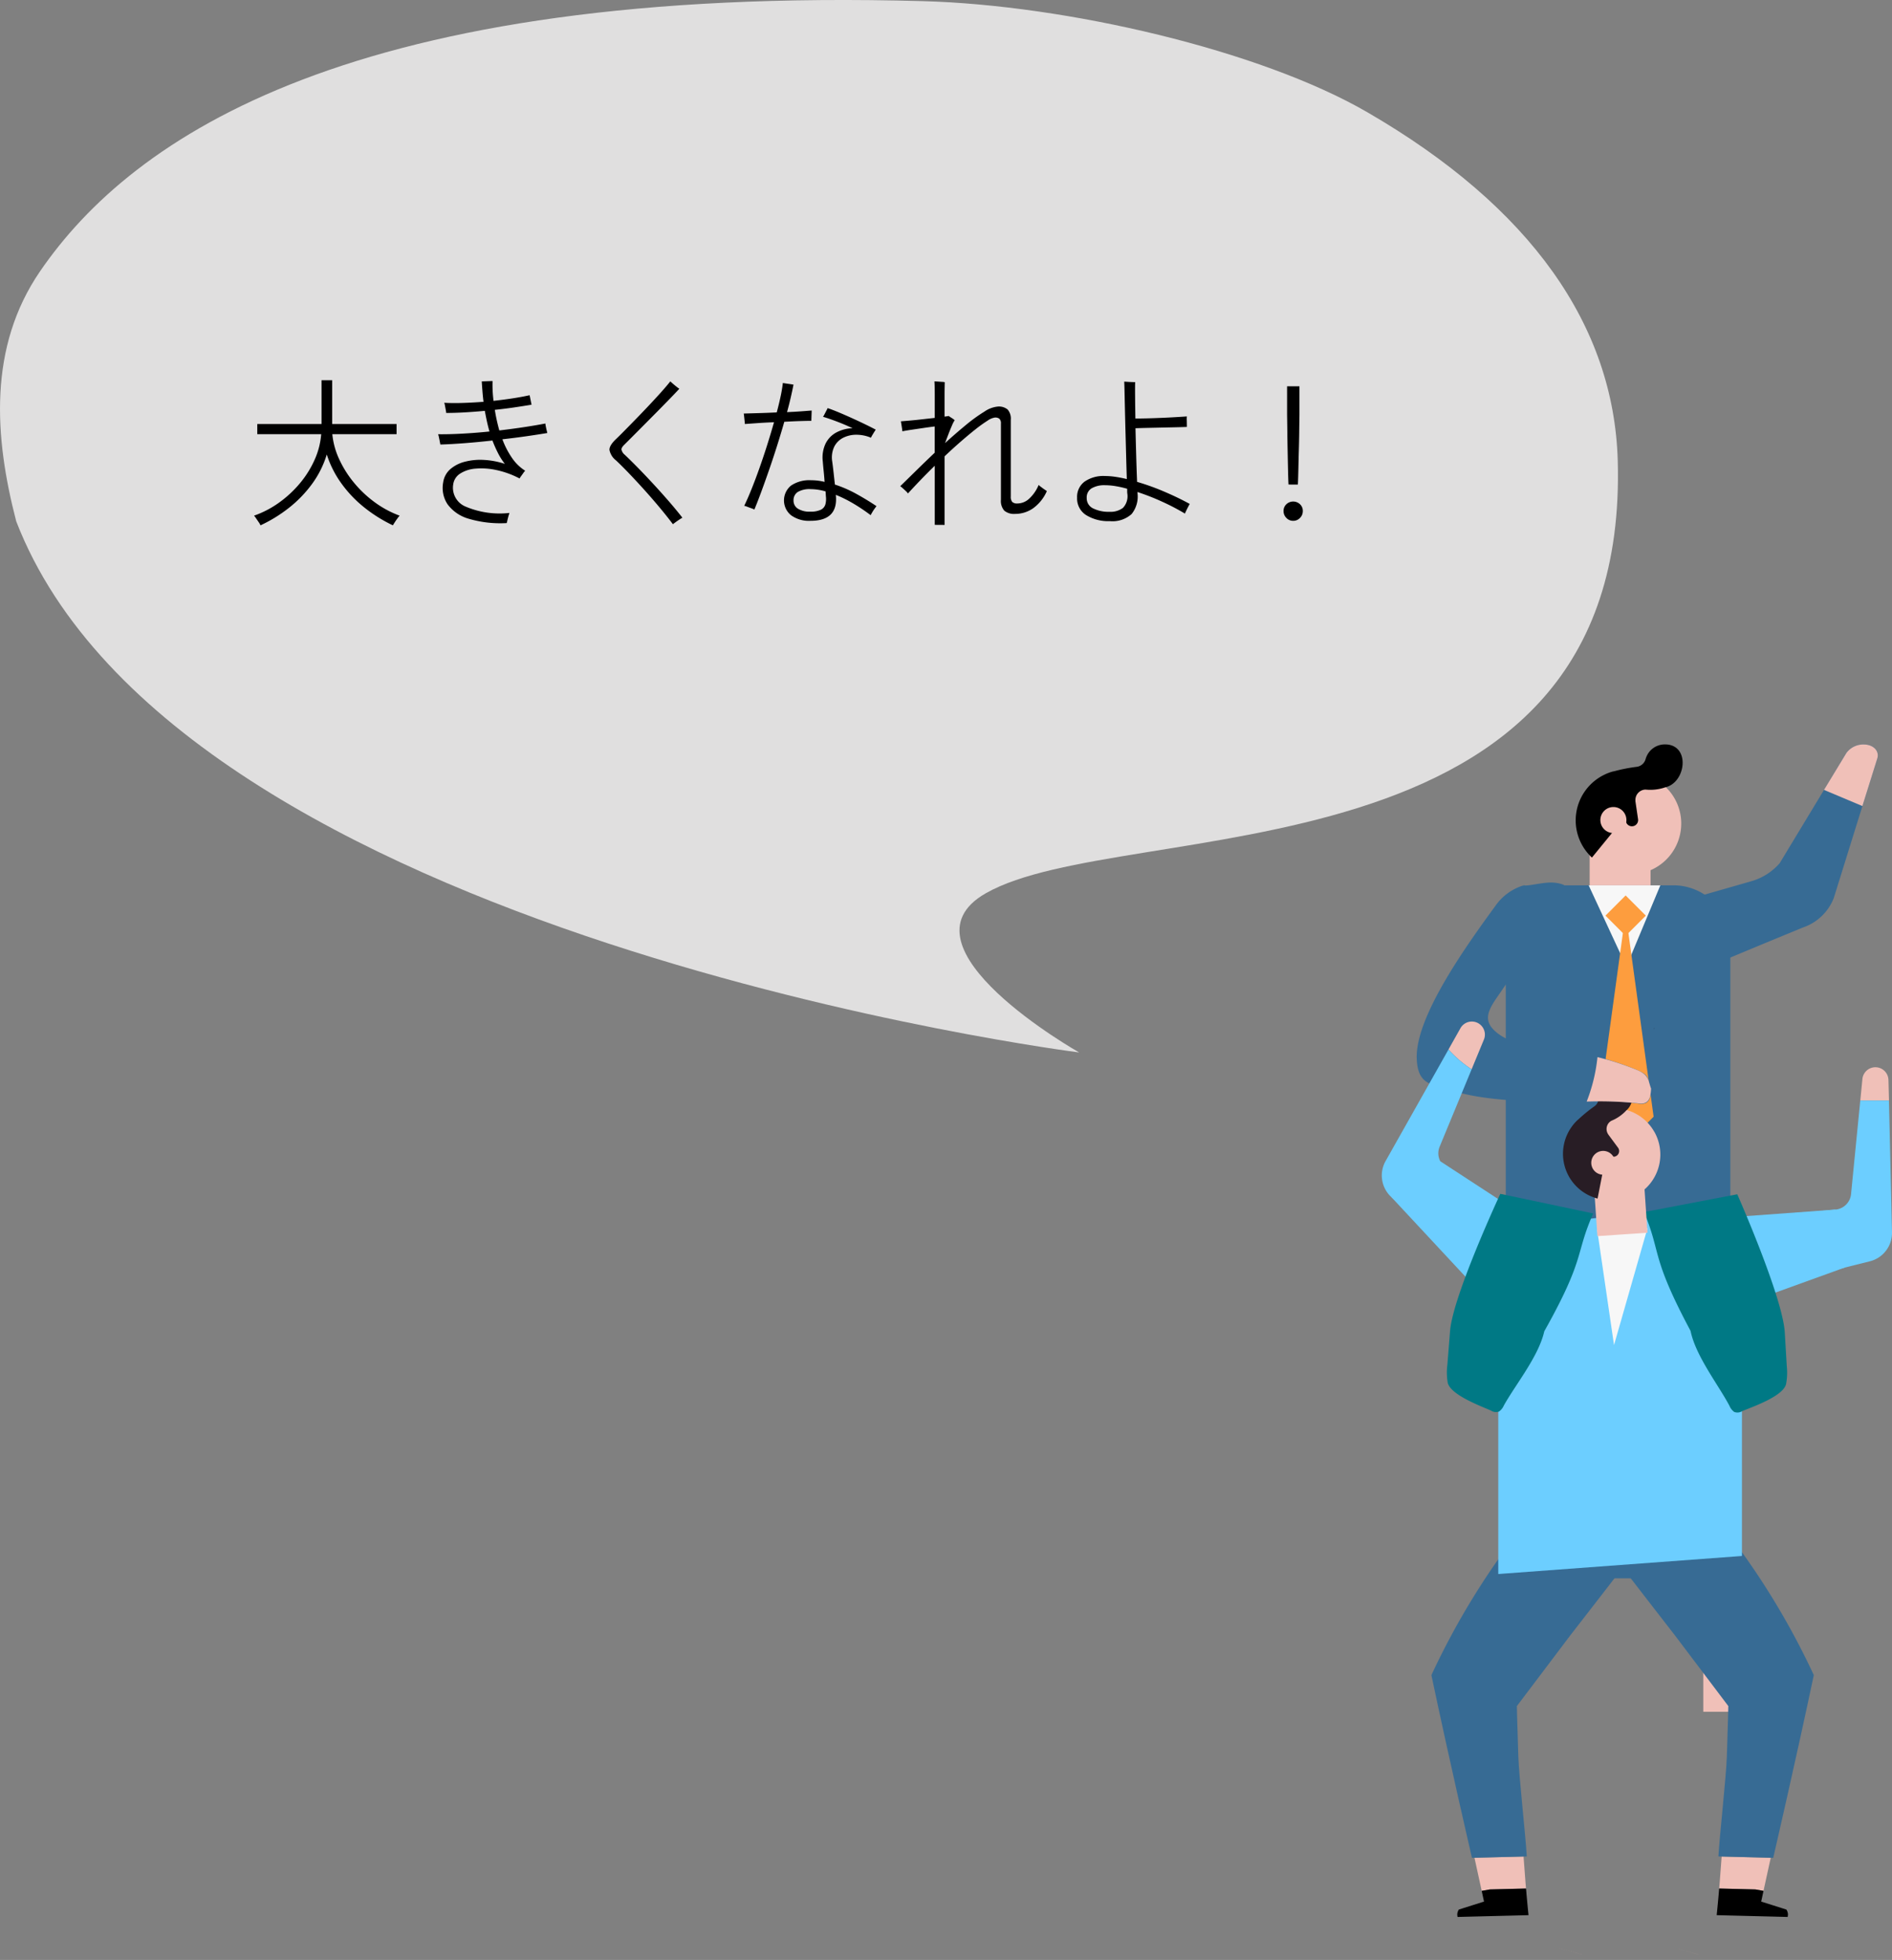 <svg xmlns="http://www.w3.org/2000/svg" xmlns:xlink="http://www.w3.org/1999/xlink" width="152.739" height="158.234" viewBox="0 0 152.739 158.234">
  <rect x="0" y="0" width="152.739" height="158.234" fill="#808080" stroke="none"/>
  <defs>
    <clipPath id="clip-path">
      <rect id="長方形_434" data-name="長方形 434" width="130.615" height="84.964" transform="translate(0 0)" fill="#e0dfdf"/>
    </clipPath>
    <clipPath id="clip-path-2">
      <rect id="長方形_502" data-name="長方形 502" width="41.188" height="98.134" fill="none"/>
    </clipPath>
  </defs>
  <g id="parts01" transform="translate(-490.017 -161.634)">
    <g id="グループ_12226" data-name="グループ 12226" transform="translate(-81.584 -42)">
      <g id="グループ_12224" data-name="グループ 12224" transform="translate(571.601 203.634)">
        <g id="グループ_12223" data-name="グループ 12223" transform="translate(0 0)" clip-path="url(#clip-path)">
          <path id="パス_6956" data-name="パス 6956" d="M1.309,42.091h0C-.466,35.277-.964,28.026,3.234,21.9,10.69,11.028,28.439-1.187,74.522.092c11.56.322,27.188,3.945,35.851,8.965,13.269,7.687,19.9,17.272,20.223,28.1,1.013,34.577-39.863,28.593-51.015,34.959-7.576,4.324,7.538,12.852,7.538,12.852S14.339,75.8,1.309,42.091" transform="translate(0.002 0)" fill="#e0dfdf"/>
        </g>
      </g>
      <path id="パス_7908" data-name="パス 7908" d="M13.631,15.923a1.155,1.155,0,0,0-.137-.241l-.221-.325a1.71,1.71,0,0,0-.163-.215,7.95,7.95,0,0,0,2.028-1.059,9.041,9.041,0,0,0,1.684-1.566,8.068,8.068,0,0,0,1.183-1.9,6.2,6.2,0,0,0,.526-2.054H13.371V7.746h5.187V4.21h.858V7.746h5.2v.819H19.429a6.172,6.172,0,0,0,.546,2,8.624,8.624,0,0,0,1.19,1.9,9.176,9.176,0,0,0,1.683,1.592,8.113,8.113,0,0,0,2.015,1.085,2.239,2.239,0,0,0-.176.221q-.124.169-.228.332t-.143.227a11.725,11.725,0,0,1-2.275-1.417,9.839,9.839,0,0,1-1.859-1.937,8.223,8.223,0,0,1-1.2-2.366,7.945,7.945,0,0,1-1.209,2.405,9.846,9.846,0,0,1-1.872,1.924A11.6,11.6,0,0,1,13.631,15.923Zm19.877-.182a8.989,8.989,0,0,1-3.074-.351,3.206,3.206,0,0,1-1.7-1.164,2.381,2.381,0,0,1-.357-1.761,1.746,1.746,0,0,1,.578-1.079,2.89,2.89,0,0,1,1.183-.6,4.951,4.951,0,0,1,1.547-.143,6.463,6.463,0,0,1,1.671.318,5.2,5.2,0,0,1-.546-.858,10.18,10.18,0,0,1-.455-1.027q-1.144.13-2.243.214T28.152,9.4q-.013-.052-.045-.227t-.072-.358a1.8,1.8,0,0,0-.065-.247q.819.013,1.911-.045t2.236-.175q-.117-.4-.208-.819T31.74,6.68q-.832.078-1.631.124t-1.489.045a1.6,1.6,0,0,0-.033-.241l-.065-.351a1.056,1.056,0,0,0-.059-.228q.663.039,1.488.013t1.684-.091q-.052-.416-.085-.832T31.493,4.3q.091,0,.267-.007l.358-.013q.182-.007.247-.007a10.322,10.322,0,0,0,.078,1.6q.832-.091,1.586-.208t1.326-.247q.013.052.046.214l.065.325.046.227q-.6.1-1.365.214t-1.6.2q.065.416.156.832t.208.832q1.105-.13,2.08-.28t1.638-.28a1.531,1.531,0,0,0,.032.221q.033.169.072.332t.052.214q-.689.117-1.638.254t-1.989.253a6.754,6.754,0,0,0,.773,1.5A3.642,3.642,0,0,0,35,11.516a.79.79,0,0,0-.136.162l-.195.273a1.772,1.772,0,0,0-.124.188,7.36,7.36,0,0,0-1.885-.682,5.557,5.557,0,0,0-1.677-.111,2.668,2.668,0,0,0-1.235.4,1.225,1.225,0,0,0-.559.871A1.647,1.647,0,0,0,30.2,14.415a7.02,7.02,0,0,0,3.529.507q-.026.065-.078.247t-.091.358Q33.521,15.7,33.508,15.741Zm13.416.091q-.468-.624-1.059-1.332t-1.222-1.411q-.631-.7-1.229-1.326t-1.079-1.079a1.408,1.408,0,0,1-.533-.851q-.013-.358.533-.878.26-.247.683-.676t.929-.949q.507-.52,1.027-1.072T45.949,5.2q.455-.507.767-.9.052.052.2.182t.306.253a2.523,2.523,0,0,0,.221.163q-.312.338-.78.819t-1,1.021L44.61,7.8q-.52.526-.936.942l-.65.65q-.26.247-.254.41a.754.754,0,0,0,.266.423q.494.468,1.086,1.073t1.222,1.287q.63.682,1.235,1.378t1.112,1.345a2.459,2.459,0,0,0-.234.143q-.156.1-.312.215T46.924,15.832Zm11.1-.273a2.465,2.465,0,0,1-1.56-.448,1.543,1.543,0,0,1,0-2.4,2.642,2.642,0,0,1,1.612-.429,4.615,4.615,0,0,1,.546.033,4.811,4.811,0,0,1,.546.1q-.026-.416-.072-.858t-.071-.78a2.635,2.635,0,0,1,.228-1.462,2.056,2.056,0,0,1,.884-.9,2.963,2.963,0,0,1,1.293-.332q-.637-.3-1.287-.546t-1.1-.377a1.7,1.7,0,0,0,.117-.2l.156-.3q.078-.149.1-.2.39.13.917.351t1.085.475q.559.254,1.053.494T63.3,8.2q-.039.052-.124.188t-.162.267a1.543,1.543,0,0,0-.1.195,3.025,3.025,0,0,0-1.144-.24,2.343,2.343,0,0,0-1.066.227,1.65,1.65,0,0,0-.741.708,2.021,2.021,0,0,0-.182,1.2q.052.364.111.891l.11.995a9.884,9.884,0,0,1,1.742.76q.858.475,1.612.982l-.143.195a3.544,3.544,0,0,0-.195.3q-.091.156-.13.234a14.861,14.861,0,0,0-1.319-.891,10.623,10.623,0,0,0-1.488-.748v.065Q60.262,15.559,58.026,15.559Zm-4.524-.91a1.4,1.4,0,0,0-.234-.1q-.169-.059-.338-.124a1.456,1.456,0,0,0-.247-.078q.273-.559.592-1.352t.643-1.71q.325-.917.624-1.865t.546-1.82q-.7.026-1.333.071l-1.021.072q0-.065-.02-.247l-.039-.364a2.255,2.255,0,0,0-.032-.234l1.176-.033q.721-.02,1.489-.059.169-.624.306-1.261A11.146,11.146,0,0,0,55.8,4.431q.065.013.24.039l.358.052.26.039q-.078.416-.215,1.014t-.306,1.209q.611-.026,1.138-.065l.852-.065q0,.052-.007.234t-.013.358q-.007.176-.007.241-.351,0-.936.019t-1.248.058q-.26.91-.572,1.9t-.644,1.95q-.331.956-.637,1.787T53.5,14.649Zm4.5.169a1.882,1.882,0,0,0,.871-.156.7.7,0,0,0,.364-.436,1.714,1.714,0,0,0,.039-.643l-.026-.4a4.462,4.462,0,0,0-1.2-.182A1.875,1.875,0,0,0,57,13.232a.784.784,0,0,0-.338.689.755.755,0,0,0,.351.657A1.734,1.734,0,0,0,58,14.818Zm10.062,1.066V11.113q-.6.585-1.15,1.157T65.9,13.349a1.073,1.073,0,0,0-.169-.189q-.13-.124-.26-.24a1.477,1.477,0,0,0-.195-.156q.52-.507,1.248-1.222t1.534-1.482V7.941q-.429.052-.916.124l-.929.137q-.442.065-.767.13a1.834,1.834,0,0,0-.026-.234l-.052-.338q-.026-.169-.039-.234L66.1,7.46q.455-.039.968-.1l.994-.11V5.49q0-.344-.006-.682t-.02-.507q.052,0,.24.013l.377.026a1.031,1.031,0,0,1,.215.026q0,.091-.007.422t-.006.682V7.148l.175-.026.162-.026a2.583,2.583,0,0,0,.221.149,2.035,2.035,0,0,1,.26.189,2.4,2.4,0,0,0-.215.416q-.137.312-.286.7t-.28.734q.858-.78,1.677-1.456a12.911,12.911,0,0,1,1.5-1.085,2.3,2.3,0,0,1,1.092-.41,1.109,1.109,0,0,1,.787.241,1.128,1.128,0,0,1,.253.838v6.175a.656.656,0,0,0,.117.448.583.583,0,0,0,.429.123,1.41,1.41,0,0,0,.936-.384,3.14,3.14,0,0,0,.767-1.111,2.314,2.314,0,0,0,.195.163q.143.11.286.208l.182.123a3.389,3.389,0,0,1-1.124,1.4A2.534,2.534,0,0,1,74.549,15a1.231,1.231,0,0,1-.871-.26,1.186,1.186,0,0,1-.273-.884V7.72a.514.514,0,0,0-.123-.4.541.541,0,0,0-.358-.1,1.373,1.373,0,0,0-.6.254,10.734,10.734,0,0,0-.962.689q-.552.436-1.2,1t-1.306,1.189v5.538Zm14.144-.3a3.4,3.4,0,0,1-1.924-.488,1.581,1.581,0,0,1-.728-1.4,1.53,1.53,0,0,1,.6-1.3,2.651,2.651,0,0,1,1.632-.455,5.946,5.946,0,0,1,.852.065q.448.065.929.182-.026-.806-.052-1.781t-.052-1.957q-.026-.981-.046-1.846t-.033-1.469q-.013-.6-.026-.812.065,0,.247.013t.377.019q.195.007.26.007-.013.26-.007,1.059T84.26,7.3q.351,0,.9-.013t1.17-.039q.618-.026,1.176-.059t.91-.058a1.94,1.94,0,0,0-.007.305q.007.228.007.4V7.98q-.338.013-.9.026l-1.189.026-1.183.026q-.552.013-.877.026.026,1.079.058,2.217t.072,2.113a19.278,19.278,0,0,1,2.249.813q1.131.487,2,.969-.039.065-.123.227t-.163.325q-.078.163-.1.227a18.277,18.277,0,0,0-1.826-.955,18.663,18.663,0,0,0-2.008-.786v.052a2.263,2.263,0,0,1-.468,1.722A2.294,2.294,0,0,1,82.206,15.585Zm-.039-.754a1.65,1.65,0,0,0,1.092-.319,1.369,1.369,0,0,0,.351-1.137,1.381,1.381,0,0,1-.013-.195v-.208a8.416,8.416,0,0,0-.955-.215,5.273,5.273,0,0,0-.826-.071,2.044,2.044,0,0,0-1.086.247.852.852,0,0,0-.4.78.9.9,0,0,0,.52.845A2.809,2.809,0,0,0,82.167,14.831Zm14.456-2.2q-.013-.13-.026-.572t-.026-1.053q-.013-.611-.026-1.28t-.02-1.268q-.007-.6-.013-1t-.007-.481V4.7h1V6.979q0,.078-.007.481t-.013,1q-.007.6-.026,1.268t-.033,1.28q-.013.611-.026,1.053t-.026.572ZM97,15.559a.742.742,0,0,1-.552-.234.774.774,0,0,1-.228-.559.731.731,0,0,1,.228-.546.8.8,0,0,1,1.1,0,.731.731,0,0,1,.228.546.774.774,0,0,1-.228.559A.742.742,0,0,1,97,15.559Z" transform="translate(579 230.123)"/>
    </g>
    <g id="グループ_12300" data-name="グループ 12300" transform="translate(561 288.598)">
      <rect id="長方形_455" data-name="長方形 455" width="4.119" height="4.675" transform="translate(66.522 6.559)" fill="#f0c0b8"/>
      <g id="グループ_12393" data-name="グループ 12393" transform="translate(40.569 -66.863)">
        <rect id="長方形_500" data-name="長方形 500" width="4.917" height="4.907" transform="translate(16.778 7.538)" fill="#f0c0b8"/>
        <g id="グループ_12392" data-name="グループ 12392" transform="translate(0 -0.001)">
          <g id="グループ_12391" data-name="グループ 12391" clip-path="url(#clip-path-2)">
            <path id="パス_7406" data-name="パス 7406" d="M21.536,5.921a4.1,4.1,0,0,1-6.431,3.462,3.737,3.737,0,0,1-.51-.425,4.094,4.094,0,0,1,1.023-6.611,3.935,3.935,0,0,1,.705-.275l.01,0a4.223,4.223,0,0,1,1.012-.148q.131,0,.262,0a4.089,4.089,0,0,1,3.93,4" transform="translate(2.635 0.379)" fill="#f0c0b8"/>
            <path id="パス_7407" data-name="パス 7407" d="M20.356,0a1.607,1.607,0,0,0-1.347.606,1.736,1.736,0,0,0-.3.6.852.852,0,0,1-.7.6,13.364,13.364,0,0,0-1.783.346c-.055.012-.11.024-.165.038l-.01,0a3.931,3.931,0,0,0-.705.274,4.094,4.094,0,0,0-1.023,6.611.454.454,0,0,0,.062.057l2.59-3.171.141.275s.007.029.016.029l.028.055a.5.5,0,0,0,.945-.3l-.211-1.436,0-.087a.838.838,0,0,1,.815-.853,3.692,3.692,0,0,0,1.575-.175c.037-.018.043-.017.036-.01,1.648-.388,2.021-3.37.046-3.461" transform="translate(2.579 0.001)"/>
            <path id="パス_7408" data-name="パス 7408" d="M19.127,2.891a.336.336,0,0,1-.037.01c-.073.071.022.01.037-.01" transform="translate(3.763 0.571)" fill="#376b94"/>
            <path id="パス_7409" data-name="パス 7409" d="M16.837,5.247a1.051,1.051,0,1,1-1.074-1.026,1.05,1.05,0,0,1,1.074,1.026" transform="translate(2.909 0.834)" fill="#f0c0b8"/>
            <path id="パス_7410" data-name="パス 7410" d="M21.029,17.085a8.367,8.367,0,0,0-1.4-2.092,1.382,1.382,0,0,1,.6-2.287l5.749-1.649a4.764,4.764,0,0,0,2.343-1.468L31.9,3.67l1.815-3A1.7,1.7,0,0,1,35.239.007a.073.073,0,0,0,.026,0c.7.068,1.114.571.933,1.132L35,4.975l-2.313,7.431a4.081,4.081,0,0,1-2.474,2.368s-3.89,1.594-7.358,3.053a1.409,1.409,0,0,1-1.82-.73l-.006-.013" transform="translate(3.798 0.001)" fill="#376b94"/>
            <path id="パス_7411" data-name="パス 7411" d="M29.812,3.67l3.1,1.305,1.2-3.833c.181-.56-.235-1.063-.933-1.132a.07.07,0,0,1-.025,0,1.7,1.7,0,0,0-1.526.666Z" transform="translate(5.885 0.001)" fill="#f0c0b8"/>
            <path id="パス_7412" data-name="パス 7412" d="M26.485,40.447H8.359V14.486A4.986,4.986,0,0,1,13.345,9.5h8.548a4.592,4.592,0,0,1,4.592,4.592Z" transform="translate(1.65 1.876)" fill="#376b94"/>
            <path id="パス_7413" data-name="パス 7413" d="M13.946,9.5h5.787l-2.741,6.561Z" transform="translate(2.753 1.876)" fill="#f7f7f7"/>
            <rect id="長方形_501" data-name="長方形 501" width="2.306" height="2.306" transform="translate(18.054 13.822) rotate(-45)" fill="#fd9d3e"/>
            <path id="パス_7414" data-name="パス 7414" d="M16.812,30.071l2.258-2.258L16.812,11.361,14.554,27.812Z" transform="translate(2.873 2.243)" fill="#fd9d3e"/>
            <path id="パス_7415" data-name="パス 7415" d="M13.829,81.689,11.781,81.1l2.049.593a1.03,1.03,0,0,1,.071.123.746.746,0,0,1,.067.308.734.734,0,0,0-.068-.309.771.771,0,0,0-.071-.122" transform="translate(2.326 16.01)" fill="#f0c0b8"/>
            <path id="パス_7416" data-name="パス 7416" d="M22.82,77.126q.088-1.069.162-2.145l3.962.1q-.295,1.336-.584,2.673h0l-.66-.116-2.92-.073c-.068.815-.141,1.631-.222,2.439.1-.954.183-1.916.262-2.879" transform="translate(4.453 14.803)" fill="#f0c0b8"/>
            <path id="パス_7417" data-name="パス 7417" d="M21.678,81.689,19.63,81.1l2.048.593a.9.9,0,0,1,.072.123.768.768,0,0,1,.067.313.76.76,0,0,0-.068-.314.771.771,0,0,0-.071-.122" transform="translate(3.875 16.01)" fill="#f0c0b8"/>
            <path id="パス_7418" data-name="パス 7418" d="M23.959,52.786c-.354-.568-.9-1.332-1.292-1.357-.273-.262-.547-.512-.823-.744-2.76-2.317-3.492-1.911-3.279-.407-3.134-1.233-.449,1.158.744,2.5.107.273.219.552.338.833-.137-.006-.328-.065-.45-.062l-.113,0c-.026.007-.059.016-.1.025-.443.105-.878.214-1.309.359.023,0-.489.21-.528.23-.289.148-.571.311-.849.48q-.515.318-1.011.675,1.872,2.432,3.766,4.875.8,1.031,1.6,2.063l4.288,5.678c2.305-.723,4.61-1.633,6.916-2.479a60.975,60.975,0,0,0-7.9-12.672" transform="translate(3.018 9.684)" fill="#376b94"/>
            <path id="パス_7419" data-name="パス 7419" d="M23.5,62.535l0,.113h.05q-.059,3.373-.176,6.726c-.06,1.706-.587,6.364-.681,8.057l.263.007,3.962.1.2.006s1.815-7.83,3.275-14.747c-2.335-.758-4.63.593-6.891-.261" transform="translate(4.48 12.346)" fill="#376b94"/>
            <path id="パス_7420" data-name="パス 7420" d="M28.329,79.276a.738.738,0,0,0-.06-.315.7.7,0,0,0-.068-.125l-2.033-.644c.065-.289.126-.576.188-.865l-.66-.116-2.92-.073q-.09,1.078-.2,2.151l5.728.144a.771.771,0,0,0,.02-.157" transform="translate(4.458 15.229)"/>
            <path id="パス_7421" data-name="パス 7421" d="M10.371,77.126q-.088-1.069-.162-2.145l-3.962.1q.295,1.336.584,2.673h0l.66-.116,2.919-.073c.069.815.142,1.631.223,2.439-.1-.954-.183-1.916-.262-2.879" transform="translate(1.233 14.803)" fill="#f0c0b8"/>
            <path id="パス_7422" data-name="パス 7422" d="M11.241,52.786c.354-.568.9-1.332,1.292-1.357.273-.262.547-.512.823-.744,2.76-2.317,3.492-1.911,3.279-.407,3.134-1.233.449,1.158-.744,2.5-.107.273-.219.552-.338.833.137-.006.328-.065.45-.062l.113,0c.026.007.059.016.1.025.443.105.878.214,1.309.359-.023,0,.489.21.528.23.289.148.571.311.849.48q.515.318,1.011.675-1.872,2.432-3.766,4.875-.8,1.031-1.6,2.063l-4.288,5.678c-2.305-.723-4.61-1.633-6.916-2.479a60.975,60.975,0,0,1,7.9-12.672" transform="translate(0.66 9.684)" fill="#376b94"/>
            <path id="パス_7423" data-name="パス 7423" d="M10.236,62.535l0,.113h-.05q.059,3.373.176,6.726c.06,1.706.587,6.364.681,8.057l-.263.007-3.962.1-.2.006S4.8,69.714,3.345,62.8c2.335-.758,4.63.593,6.891-.261" transform="translate(0.66 12.346)" fill="#376b94"/>
            <path id="パス_7424" data-name="パス 7424" d="M5.087,79.276a.738.738,0,0,1,.06-.315.7.7,0,0,1,.068-.125l2.032-.644c-.063-.289-.125-.576-.187-.865l.66-.116,2.919-.073q.092,1.078.2,2.151l-5.728.144a.771.771,0,0,1-.02-.157" transform="translate(1.004 15.229)"/>
            <path id="パス_7425" data-name="パス 7425" d="M9.788,40.426V56.707l.123,2.121,10.566-9.705-.364-13.845-10.07,3.064a8.552,8.552,0,0,0-.255,2.083" transform="translate(1.932 6.965)" fill="#bdccd4"/>
            <path id="パス_7426" data-name="パス 7426" d="M34.532,22.779a1.054,1.054,0,0,0-2.1-.079l-.172,1.755h2.315Z" transform="translate(6.368 4.294)" fill="#f0c0b8"/>
            <path id="パス_7427" data-name="パス 7427" d="M34.65,24.01l-.744,7.554a1.389,1.389,0,0,1-1.254,1.248l-12.52,1.169,1.822,6.375L35.42,36.99a2.364,2.364,0,0,0,1.791-2.351L36.965,24.01Z" transform="translate(3.975 4.741)" fill="#6cceff"/>
            <path id="パス_7428" data-name="パス 7428" d="M24.972,37.5a5.744,5.744,0,0,0-1.505-3.349,4.009,4.009,0,0,0-1.576-1.078l-.02-.007a16.176,16.176,0,0,0-4.092-.736v-.054a8.744,8.744,0,0,0-8.488,6.66,8.6,8.6,0,0,0-.254,2.083L8.672,59.545l18.6-1.191Z" transform="translate(1.712 6.372)" fill="#bdccd4"/>
            <path id="パス_7429" data-name="パス 7429" d="M33.056,31.361l.714,4.691L22.863,40a3.678,3.678,0,0,1-4.706-3.222l-.05-.6a3.679,3.679,0,0,1,3.342-3.969Z" transform="translate(3.572 6.192)" fill="#6cceff"/>
            <path id="パス_7430" data-name="パス 7430" d="M4.6,28.109l-3.945,2.9L9.99,41.036a3.678,3.678,0,0,0,5.669-.629l.324-.5A3.677,3.677,0,0,0,14.9,34.83Z" transform="translate(0.129 5.55)" fill="#6cceff"/>
            <path id="パス_7431" data-name="パス 7431" d="M13.7,56.644H25.181L25,54.093,9.333,55.369Z" transform="translate(1.843 10.679)" fill="#376b94"/>
            <path id="パス_7432" data-name="パス 7432" d="M27.523,59.222,7.851,60.679V40.643A8.743,8.743,0,0,1,16.595,31.9H18.78a8.743,8.743,0,0,1,8.744,8.744Z" transform="translate(1.55 6.298)" fill="#6cceff"/>
            <path id="パス_7433" data-name="パス 7433" d="M18.41,19.121l-.049.024c-.083.12.032.007.049-.024" transform="translate(3.619 3.775)" fill="#281d25"/>
            <path id="パス_7434" data-name="パス 7434" d="M14.52,32.749l4.06-.127-2.7,9.432Z" transform="translate(2.866 6.441)" fill="#f7f7f7"/>
            <path id="パス_7435" data-name="パス 7435" d="M29.041,41.486l.162,2.73a4.834,4.834,0,0,1-.061,1.449c-.253,1-2.819,1.864-3.528,2.169a.739.739,0,0,1-.654.069,1.137,1.137,0,0,1-.378-.481c-.886-1.686-2.733-4.027-3.147-6.061C18.2,35.3,19.1,35.18,17.68,31.767l7.527-1.437s3.665,8.291,3.834,11.156" transform="translate(3.49 5.988)" fill="#007985"/>
            <path id="パス_7436" data-name="パス 7436" d="M18.256,28.407l.368,5.406-4.044.274-.274-4.036Z" transform="translate(2.824 5.609)" fill="#f0c0b8"/>
            <path id="パス_7437" data-name="パス 7437" d="M19.527,26.431a3.741,3.741,0,0,1-3.683,5.556,3.429,3.429,0,0,1-.6-.121,3.737,3.737,0,0,1-2.025-5.761,3.533,3.533,0,0,1,.449-.526l.006-.007a3.872,3.872,0,0,1,.751-.556c.069-.04.14-.075.212-.11a3.735,3.735,0,0,1,4.885,1.524" transform="translate(2.474 4.843)" fill="#f0c0b8"/>
            <path id="パス_7438" data-name="パス 7438" d="M15.882,22.354a1.466,1.466,0,0,0-.823,1.068,1.552,1.552,0,0,0,.014.612.783.783,0,0,1-.308.787,12.144,12.144,0,0,0-1.287,1.047c-.038.034-.078.067-.116.1l-.006.007a3.524,3.524,0,0,0-.449.524,3.737,3.737,0,0,0,2.025,5.761.537.537,0,0,0,.075.019l.718-3.668.232.16s.018.02.024.017l.047.032a.458.458,0,0,0,.629-.65l-.787-1.065-.04-.069A.762.762,0,0,1,16.12,26a3.385,3.385,0,0,0,1.191-.82c.022-.03.026-.032.025-.023,1.158-1.021.174-3.583-1.455-2.8" transform="translate(2.411 4.385)" fill="#281d25"/>
            <path id="パス_7439" data-name="パス 7439" d="M15.775,27.7a.961.961,0,1,1-.942-.262.962.962,0,0,1,.942.262" transform="translate(2.788 5.411)" fill="#f0c0b8"/>
            <path id="パス_7440" data-name="パス 7440" d="M11.1,9.552c.5.007,1.561-.292,2.313-.233S15.24,9.692,14.421,11c-1.173,1.876-3.865,5.041-5.1,6.876-.811,1.209-1.727,2.209-.869,3.2,1.668,1.927,6.406,1.752,8.259,2.261a21.62,21.62,0,0,1,3.516,1.148c1.073.472.683.741,1.05,1.486.007.014.051-.176-.026.084s.109,1.231-.914,1.112A24.047,24.047,0,0,0,15.789,27c-2.488.054-7.75.073-10.571-.9-1.526-.524-2.782-.323-2.863-2.577-.122-3.416,4.113-9.258,6.371-12.356a4.271,4.271,0,0,1,2.2-1.609c.456-.042-.33-.019.17-.012" transform="translate(0.464 1.839)" fill="#376b94"/>
            <path id="パス_7441" data-name="パス 7441" d="M14.683,21.081a13.57,13.57,0,0,1-.872,3.592,30.3,30.3,0,0,1,4.3.154c.806.065.861-.631.9-1.172,0-.011.008-.014,0-.028-.235-.654-.177-1.062-1.012-1.452a22.521,22.521,0,0,0-3.323-1.094" transform="translate(2.727 4.162)" fill="#f0c0b8"/>
            <path id="パス_7442" data-name="パス 7442" d="M7.353,20.144a1.054,1.054,0,0,0-1.893-.92L4.494,20.94a9.677,9.677,0,0,0,1.868,1.6Z" transform="translate(0.887 3.69)" fill="#f0c0b8"/>
            <path id="パス_7443" data-name="パス 7443" d="M5.187,30.109a1.389,1.389,0,0,1-.52-1.69l2.582-6.248a9.668,9.668,0,0,1-1.868-1.6L.305,29.576a2.367,2.367,0,0,0,.474,2.918l10.3,9.305,4.608-4.768Z" transform="translate(0 4.061)" fill="#6cceff"/>
            <path id="パス_7444" data-name="パス 7444" d="M4.643,41.378q-.108,1.363-.217,2.727a4.853,4.853,0,0,0,.031,1.45c.233,1,2.78,1.921,3.482,2.239a.742.742,0,0,0,.653.083A1.134,1.134,0,0,0,8.98,47.4c.921-1.668,2.814-3.971,3.269-6,3.36-5.991,2.461-6.133,3.949-9.517L8.7,30.3S4.871,38.516,4.643,41.378" transform="translate(0.866 5.983)" fill="#007985"/>
          </g>
        </g>
      </g>
    </g>
  </g>
</svg>
